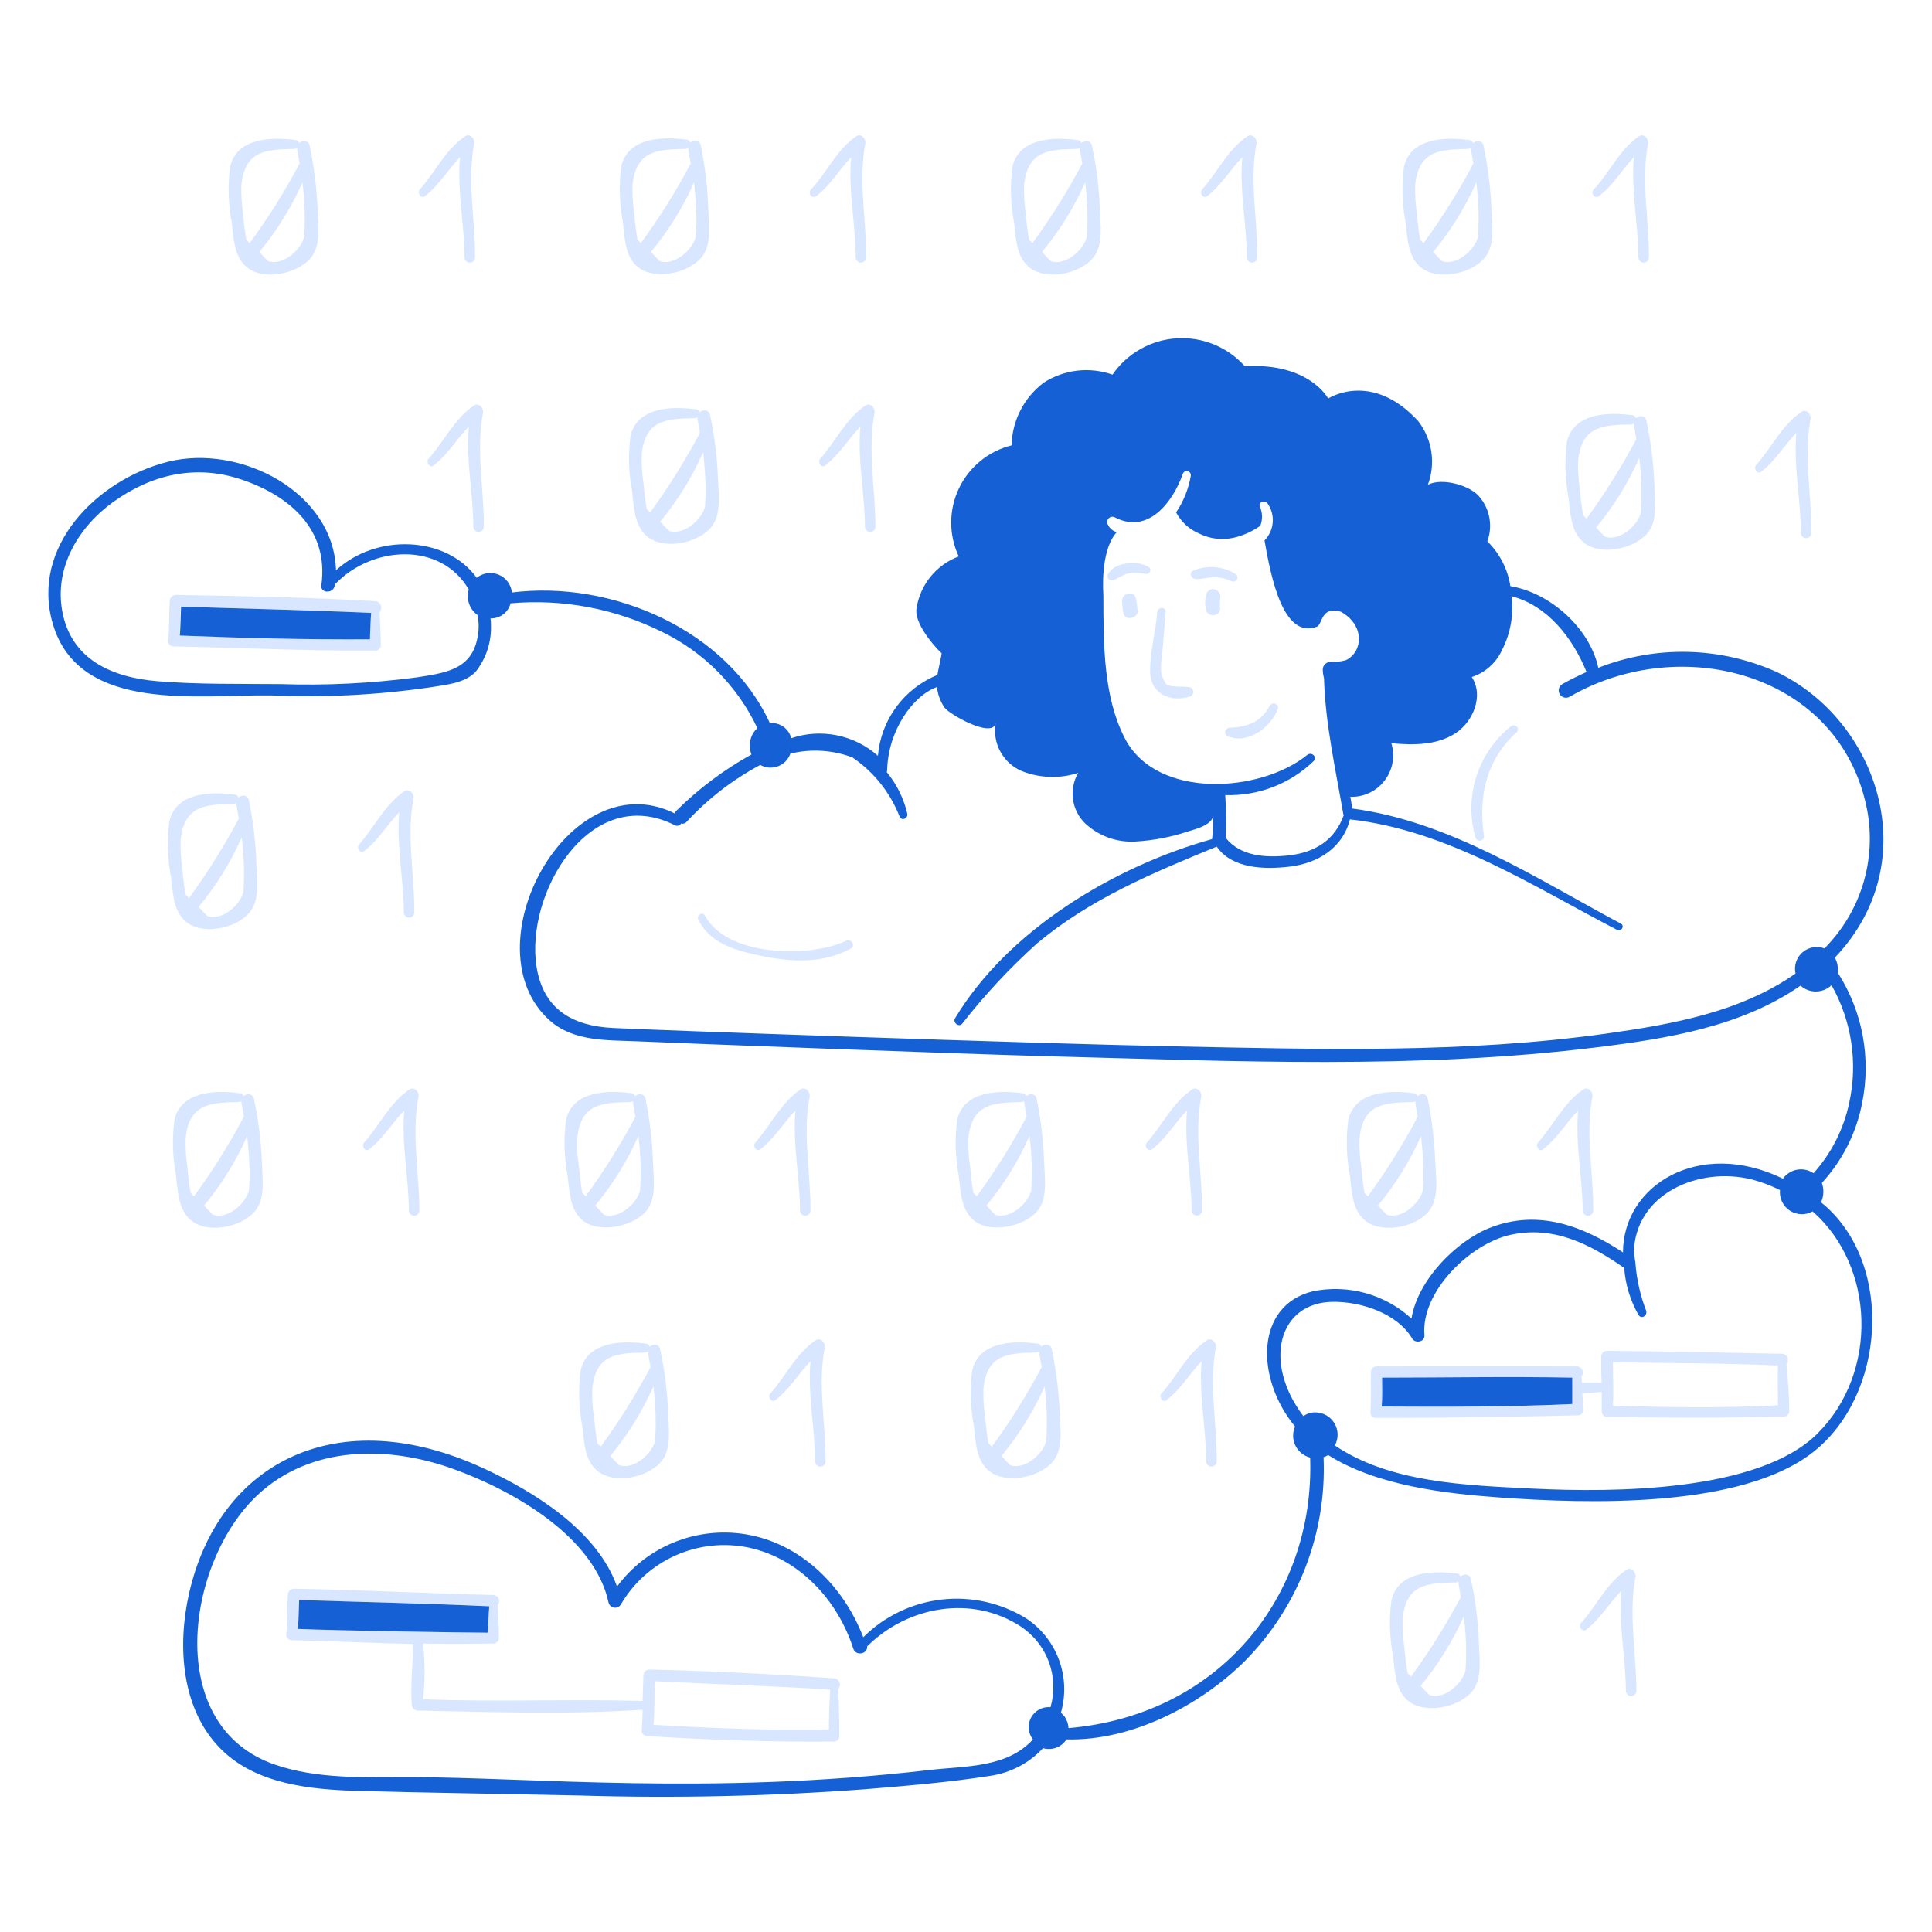 <svg width="400" height="400" viewBox="0 0 400 400" fill="none" xmlns="http://www.w3.org/2000/svg">
<path d="M52.572 227.478C52.33 226.346 51.098 226.35 50.404 226.956C50.365 226.812 50.289 226.682 50.184 226.576C50.078 226.471 49.948 226.395 49.804 226.356C44.688 225.662 37.466 225.83 36.104 231.906C35.613 235.744 35.73 239.636 36.452 243.438C36.81 246.47 36.882 250.204 39.312 252.454C42.69 255.582 49.872 254.172 52.752 250.808C54.992 248.192 54.332 244.044 54.226 240.836C54.073 236.343 53.519 231.873 52.572 227.478ZM38.438 235.628C39.156 228.428 43.638 228.302 49.45 228.17C49.634 228.151 49.811 228.092 49.97 227.998C49.97 228.374 50.37 230.538 50.49 231.198C47.453 236.931 44.005 242.437 40.172 247.672L39.478 246.978C39.132 245.158 38.95 243.338 38.784 241.516C38.488 239.568 38.372 237.597 38.438 235.628ZM51.53 246.466C50.952 249.066 47.196 252.536 44.074 251.496C43.474 250.896 42.86 250.282 42.252 249.588C45.88 245.223 48.886 240.377 51.184 235.188C51.358 237.008 51.53 238.916 51.618 240.824C51.728 242.704 51.699 244.59 51.53 246.466Z" fill="#D8E7FF"/>
<path d="M86.646 227.044C86.828 226.092 85.772 224.864 84.74 225.57C80.63 228.382 78.64 232.912 75.374 236.582C74.762 237.27 75.632 238.582 76.416 237.968C79.354 235.702 81.184 232.506 83.698 229.906C83.098 236.842 84.61 243.69 84.652 250.628C84.652 250.915 84.766 251.191 84.97 251.394C85.173 251.598 85.449 251.712 85.736 251.712C86.024 251.712 86.299 251.598 86.503 251.394C86.706 251.191 86.82 250.915 86.82 250.628C86.82 242.738 85.154 234.86 86.646 227.044Z" fill="#D8E7FF"/>
<path d="M133.728 250.8C135.984 248.2 135.308 244.036 135.202 240.828C135.058 236.341 134.536 231.875 133.642 227.476C133.412 226.342 132.168 226.348 131.474 226.956C131.435 226.812 131.359 226.681 131.254 226.576C131.149 226.471 131.018 226.395 130.874 226.356C125.758 225.662 118.534 225.83 117.174 231.906C116.681 235.744 116.798 239.636 117.52 243.438C117.878 246.47 117.95 250.206 120.382 252.454C123.664 255.49 130.868 254.098 133.728 250.8ZM132.514 246.464C131.936 249.064 128.18 252.534 125.058 251.494C124.458 250.894 123.844 250.28 123.238 249.586C126.864 245.221 129.869 240.375 132.168 235.186C132.643 238.926 132.759 242.704 132.514 246.466V246.464ZM119.514 235.626C120.232 228.426 124.714 228.3 130.526 228.168C130.71 228.15 130.887 228.091 131.046 227.996C131.046 228.372 131.446 230.536 131.566 231.196C128.529 236.929 125.081 242.435 121.248 247.67L120.556 246.976C120.208 245.156 120.066 243.332 119.862 241.514C119.54 239.57 119.422 237.597 119.508 235.628L119.514 235.626Z" fill="#D8E7FF"/>
<path d="M164.683 229.906C164.083 236.842 165.595 243.69 165.637 250.628C165.637 250.915 165.752 251.191 165.955 251.394C166.158 251.598 166.434 251.712 166.721 251.712C167.009 251.712 167.285 251.598 167.488 251.394C167.691 251.191 167.805 250.915 167.805 250.628C167.849 242.738 166.139 234.86 167.631 227.044C167.813 226.092 166.757 224.864 165.725 225.57C161.615 228.382 159.625 232.912 156.359 236.582C155.747 237.27 156.611 238.566 157.401 237.968C160.319 235.762 162.169 232.506 164.683 229.906Z" fill="#D8E7FF"/>
<path d="M214.712 250.8C216.968 248.2 216.292 244.036 216.186 240.828C216.043 236.341 215.521 231.875 214.626 227.476C214.396 226.342 213.152 226.348 212.458 226.956C212.42 226.812 212.344 226.681 212.238 226.576C212.133 226.471 212.002 226.395 211.858 226.356C206.742 225.662 199.518 225.83 198.158 231.906C197.666 235.744 197.782 239.636 198.504 243.438C198.862 246.47 198.934 250.206 201.366 252.454C204.648 255.49 211.852 254.098 214.712 250.8ZM213.498 246.464C212.92 249.064 209.164 252.534 206.042 251.494C205.442 250.894 204.828 250.28 204.222 249.586C207.849 245.221 210.854 240.375 213.152 235.186C213.628 238.926 213.744 242.704 213.498 246.466V246.464ZM200.498 235.626C201.216 228.426 205.698 228.3 211.51 228.168C211.694 228.15 211.872 228.091 212.03 227.996C212.03 228.372 212.43 230.536 212.55 231.196C209.513 236.929 206.065 242.435 202.232 247.67L201.54 246.976C201.192 245.156 201.012 243.336 200.846 241.514C200.546 239.567 200.428 237.597 200.492 235.628L200.498 235.626Z" fill="#D8E7FF"/>
<path d="M245.754 229.906C245.154 236.842 246.664 243.69 246.708 250.628C246.72 250.907 246.839 251.171 247.041 251.364C247.243 251.558 247.511 251.665 247.791 251.665C248.07 251.665 248.339 251.558 248.541 251.364C248.742 251.171 248.862 250.907 248.874 250.628C248.918 242.738 247.21 234.86 248.702 227.044C248.884 226.092 247.826 224.864 246.794 225.57C242.684 228.382 240.694 232.912 237.43 236.582C236.818 237.27 237.682 238.566 238.47 237.968C241.388 235.762 243.24 232.506 245.754 229.906Z" fill="#D8E7FF"/>
<path d="M297.171 240.83C296.997 236.346 296.476 231.882 295.611 227.478C295.381 226.344 294.137 226.35 293.443 226.958C293.404 226.814 293.328 226.683 293.223 226.578C293.118 226.473 292.987 226.397 292.843 226.358C287.727 225.664 280.503 225.832 279.143 231.908C278.65 235.746 278.767 239.638 279.489 243.44C279.847 246.472 279.919 250.206 282.351 252.456C285.727 255.584 292.969 254.224 295.791 250.81C297.983 248.14 297.321 244.04 297.171 240.83ZM281.477 235.63C282.195 228.43 286.677 228.304 292.489 228.172C292.673 228.154 292.85 228.095 293.009 228C293.009 228.376 293.409 230.54 293.529 231.2C290.492 236.933 287.043 242.439 283.211 247.674L282.519 246.98C282.171 245.16 281.991 243.34 281.825 241.518C281.527 239.57 281.41 237.598 281.477 235.628V235.63ZM294.571 246.468C293.991 249.068 290.235 252.538 287.113 251.498C286.513 250.898 285.899 250.284 285.293 249.59C288.919 245.225 291.924 240.379 294.223 235.19C294.397 237.01 294.571 238.918 294.657 240.826C294.767 242.706 294.739 244.591 294.571 246.466V246.468Z" fill="#D8E7FF"/>
<path d="M327.693 250.628C327.693 250.915 327.807 251.191 328.011 251.394C328.214 251.598 328.49 251.712 328.777 251.712C329.065 251.712 329.341 251.598 329.544 251.394C329.747 251.191 329.861 250.915 329.861 250.628C329.903 242.738 328.195 234.86 329.687 227.044C329.869 226.092 328.811 224.864 327.779 225.57C323.669 228.382 321.679 232.912 318.415 236.582C317.803 237.27 318.673 238.582 319.455 237.968C322.395 235.702 324.225 232.506 326.739 229.906C326.131 236.842 327.601 243.69 327.693 250.628Z" fill="#D8E7FF"/>
<path d="M136.676 279.328C136.436 278.196 135.202 278.2 134.508 278.808C134.469 278.665 134.393 278.534 134.288 278.429C134.182 278.324 134.052 278.248 133.908 278.208C128.792 277.516 121.57 277.682 120.208 283.758C119.716 287.596 119.834 291.488 120.556 295.29C120.914 298.324 120.986 302.056 123.416 304.308C126.794 307.434 133.974 306.024 136.856 302.66C139.094 300.046 138.436 295.896 138.33 292.688C138.177 288.194 137.623 283.723 136.676 279.328ZM122.63 287.478C123.348 280.278 127.83 280.152 133.642 280.022C133.826 280.002 134.003 279.942 134.162 279.848C134.162 280.224 134.562 282.388 134.682 283.048C131.645 288.781 128.197 294.287 124.364 299.522L123.67 298.828C123.324 297.008 123.188 295.184 122.976 293.366C122.658 291.421 122.542 289.447 122.63 287.478ZM135.63 298.316C135.03 300.916 131.294 304.386 128.174 303.346C127.574 302.746 126.96 302.132 126.352 301.438C129.98 297.073 132.986 292.227 135.284 287.038C135.751 290.778 135.868 294.554 135.636 298.316H135.63Z" fill="#D8E7FF"/>
<path d="M170.752 278.982C170.934 278.028 169.876 276.8 168.844 277.508C164.736 280.318 162.744 284.85 159.48 288.508C158.868 289.198 159.738 290.508 160.52 289.896C163.46 287.63 165.29 284.434 167.804 281.832C167.204 288.768 168.714 295.618 168.758 302.556C168.758 302.843 168.872 303.119 169.075 303.323C169.279 303.526 169.554 303.64 169.842 303.64C170.129 303.64 170.405 303.526 170.608 303.323C170.812 303.119 170.926 302.843 170.926 302.556C170.97 294.674 169.26 286.8 170.752 278.982Z" fill="#D8E7FF"/>
<path d="M217.749 279.328C217.507 278.196 216.275 278.2 215.581 278.808C215.542 278.665 215.466 278.534 215.36 278.429C215.255 278.324 215.125 278.248 214.981 278.208C209.865 277.516 202.643 277.682 201.283 283.758C200.791 287.596 200.907 291.488 201.629 295.29C201.987 298.324 202.059 302.056 204.491 304.308C207.867 307.434 215.049 306.024 217.929 302.66C220.169 300.046 219.539 295.896 219.403 292.688C219.229 288.196 218.676 283.727 217.749 279.328ZM203.615 287.478C204.333 280.278 208.815 280.152 214.627 280.022C214.811 280.002 214.988 279.942 215.147 279.848C215.147 280.224 215.547 282.388 215.667 283.048C212.63 288.781 209.182 294.287 205.349 299.522L204.655 298.828C204.309 297.008 204.131 295.188 203.961 293.366C203.664 291.418 203.549 289.447 203.615 287.478ZM216.615 298.316C216.015 300.916 212.279 304.386 209.159 303.346C208.559 302.746 207.945 302.132 207.337 301.438C210.965 297.073 213.971 292.227 216.269 287.038C216.736 290.778 216.853 294.554 216.621 298.316H216.615Z" fill="#D8E7FF"/>
<path d="M251.736 278.982C251.914 278.028 250.86 276.8 249.828 277.508C245.72 280.318 243.728 284.85 240.464 288.508C239.852 289.198 240.722 290.508 241.504 289.896C244.444 287.63 246.274 284.434 248.788 281.832C248.188 288.768 249.698 295.618 249.742 302.556C249.742 302.843 249.856 303.119 250.06 303.323C250.263 303.526 250.539 303.64 250.826 303.64C251.114 303.64 251.389 303.526 251.593 303.323C251.796 303.119 251.91 302.843 251.91 302.556C251.954 294.674 250.288 286.8 251.736 278.982Z" fill="#D8E7FF"/>
<path d="M51.618 188.98C53.856 186.364 53.196 182.216 53.092 179.008C52.947 174.521 52.425 170.055 51.53 165.656C51.3 164.522 50.056 164.528 49.362 165.136C49.323 164.992 49.247 164.862 49.142 164.756C49.036 164.651 48.905 164.575 48.762 164.536C43.646 163.842 36.424 164.01 35.062 170.086C34.57 173.924 34.687 177.816 35.41 181.618C35.768 184.65 35.84 188.384 38.27 190.634C41.642 193.754 48.736 192.344 51.618 188.98ZM50.4 184.644C49.8 187.244 46.064 190.714 42.942 189.674C42.342 189.074 41.728 188.46 41.122 187.766C44.748 183.401 47.753 178.555 50.052 173.366C50.518 177.106 50.634 180.882 50.4 184.644ZM37.4 173.892C38.132 166.692 42.6 166.566 48.412 166.436C48.596 166.416 48.773 166.357 48.932 166.262C48.932 166.638 49.332 168.786 49.452 169.462C46.414 175.195 42.965 180.7 39.134 185.936L38.44 185.244C38.094 183.422 37.912 181.602 37.746 179.78C37.453 177.832 37.337 175.861 37.4 173.892Z" fill="#D8E7FF"/>
<path d="M82.659 168.17C82.059 175.106 83.569 181.956 83.613 188.892C83.613 189.179 83.727 189.455 83.931 189.658C84.134 189.862 84.41 189.976 84.697 189.976C84.985 189.976 85.26 189.862 85.464 189.658C85.667 189.455 85.781 189.179 85.781 188.892C85.825 181.002 84.115 173.126 85.607 165.308C85.789 164.356 84.731 163.128 83.699 163.834C79.591 166.646 77.599 171.178 74.335 174.846C73.723 175.534 74.593 176.846 75.375 176.234C78.315 173.968 80.145 170.772 82.659 168.17Z" fill="#D8E7FF"/>
<path d="M64.105 30.132C63.863 29.002 62.631 29.006 61.937 29.612C61.898 29.468 61.822 29.338 61.717 29.232C61.612 29.127 61.481 29.051 61.337 29.012C56.221 28.318 48.999 28.486 47.637 34.56C47.146 38.398 47.264 42.29 47.985 46.092C48.343 49.126 48.415 52.86 50.845 55.11C54.223 58.236 61.405 56.828 64.285 53.462C66.525 50.848 65.885 46.698 65.759 43.492C65.585 39 65.032 34.531 64.105 30.132ZM49.971 38.284C50.705 31.084 55.171 30.956 60.983 30.826C61.167 30.806 61.344 30.747 61.503 30.654C61.503 31.028 61.903 33.176 62.023 33.854C58.986 39.587 55.538 45.093 51.705 50.328L51.011 49.634C50.665 47.812 50.483 45.992 50.317 44.172C50.025 42.224 49.91 40.253 49.971 38.284ZM62.971 49.034C62.371 51.634 58.635 55.104 55.515 54.064C54.915 53.464 54.301 52.85 53.693 52.156C57.32 47.791 60.326 42.945 62.625 37.756C63.092 41.496 63.209 45.272 62.977 49.034H62.971Z" fill="#D8E7FF"/>
<path d="M95.23 32.56C94.63 39.498 96.142 46.346 96.184 53.284C96.184 53.572 96.299 53.847 96.502 54.05C96.705 54.254 96.981 54.368 97.268 54.368C97.556 54.368 97.832 54.254 98.035 54.05C98.238 53.847 98.352 53.572 98.352 53.284C98.396 45.392 96.686 37.516 98.178 29.7C98.36 28.748 97.304 27.52 96.272 28.226C92.162 31.038 90.172 35.568 86.906 39.238C86.294 39.926 87.158 41.22 87.948 40.624C90.866 38.418 92.716 35.162 95.23 32.56Z" fill="#D8E7FF"/>
<path d="M131.734 55.018C135.114 58.142 142.292 56.734 145.174 53.37C147.412 50.756 146.752 46.606 146.648 43.398C146.504 38.911 145.982 34.445 145.088 30.046C144.856 28.912 143.614 28.918 142.92 29.526C142.881 29.383 142.804 29.252 142.699 29.147C142.594 29.042 142.464 28.966 142.32 28.926C137.204 28.234 129.982 28.4 128.62 34.476C128.128 38.311 128.242 42.2 128.96 46C129.318 49.034 129.4 52.852 131.734 55.018ZM144.046 49.034C143.446 51.634 139.712 55.104 136.59 54.064C135.99 53.464 135.376 52.85 134.768 52.156C138.396 47.791 141.402 42.945 143.7 37.756C143.874 39.576 144.046 41.484 144.134 43.39C144.24 45.271 144.211 47.157 144.046 49.034ZM130.954 38.284C131.688 31.084 136.154 30.956 141.966 30.826C142.15 30.806 142.327 30.748 142.486 30.654C142.486 31.028 142.886 33.176 143.006 33.854C139.969 39.587 136.521 45.093 132.688 50.328L132 49.642C131.654 47.82 131.472 46 131.306 44.18C131.012 42.229 130.894 40.256 130.954 38.284Z" fill="#D8E7FF"/>
<path d="M168.933 40.624C171.933 38.424 173.701 35.162 176.215 32.56C175.615 39.498 177.127 46.346 177.169 53.284C177.169 53.572 177.283 53.847 177.486 54.05C177.69 54.254 177.965 54.368 178.253 54.368C178.54 54.368 178.816 54.254 179.019 54.05C179.223 53.847 179.337 53.572 179.337 53.284C179.381 45.392 177.671 37.516 179.163 29.7C179.345 28.748 178.289 27.52 177.257 28.226C173.147 31.038 171.277 35.678 167.891 39.238C167.215 39.948 168.079 41.25 168.933 40.624Z" fill="#D8E7FF"/>
<path d="M100 85.452C100.182 84.5 99.124 83.272 98.092 83.978C93.982 86.8 92 91.32 88.728 95C88.116 95.688 88.986 97 89.768 96.386C92.706 94.12 94.538 90.924 97.052 88.324C96.452 95.26 97.962 102.108 98.006 109.046C98.006 109.333 98.12 109.609 98.323 109.812C98.527 110.016 98.802 110.13 99.09 110.13C99.377 110.13 99.653 110.016 99.856 109.812C100.06 109.609 100.174 109.333 100.174 109.046C100.216 101.146 98.508 93.268 100 85.452Z" fill="#D8E7FF"/>
<path d="M147.001 85.886C146.761 84.754 145.527 84.758 144.833 85.364C144.794 85.22 144.718 85.089 144.612 84.984C144.507 84.879 144.376 84.803 144.233 84.764C139.117 84.07 131.895 84.238 130.533 90.314C130.041 94.152 130.158 98.044 130.881 101.846C131.239 104.878 131.311 108.612 133.741 110.862C137.119 113.99 144.299 112.58 147.181 109.216C149.421 106.6 148.761 102.452 148.655 99.244C148.501 94.751 147.948 90.281 147.001 85.886ZM132.869 94.036C133.587 86.836 138.069 86.708 143.881 86.578C144.064 86.558 144.241 86.499 144.401 86.406C144.401 86.78 144.801 88.928 144.921 89.606C141.882 95.341 138.433 100.85 134.601 106.088L133.907 105.394C133.561 103.574 133.379 101.754 133.213 99.932C132.913 97.982 132.796 96.008 132.863 94.036H132.869ZM145.961 104.874C145.383 107.474 141.625 110.944 138.505 109.902C137.905 109.302 137.291 108.69 136.683 107.996C140.304 103.631 143.305 98.787 145.601 93.6C145.773 95.42 145.947 97.328 146.033 99.236C146.146 101.115 146.12 102.999 145.955 104.874H145.961Z" fill="#D8E7FF"/>
<path d="M181.07 85.452C181.252 84.5 180.194 83.272 179.162 83.978C175.054 86.8 173.062 91.32 169.8 95C169.188 95.688 170.058 97 170.84 96.386C173.78 94.12 175.61 90.924 178.124 88.324C177.524 95.26 179.034 102.108 179.078 109.046C179.078 109.333 179.192 109.609 179.396 109.812C179.599 110.016 179.875 110.13 180.162 110.13C180.45 110.13 180.725 110.016 180.929 109.812C181.132 109.609 181.246 109.333 181.246 109.046C181.244 101.146 179.578 93.268 181.07 85.452Z" fill="#D8E7FF"/>
<path d="M226.072 30.132C225.83 29.002 224.598 29.006 223.904 29.612C223.865 29.468 223.789 29.338 223.684 29.232C223.578 29.127 223.448 29.051 223.304 29.012C218.188 28.318 210.966 28.486 209.604 34.56C209.113 38.398 209.231 42.29 209.952 46.092C210.31 49.126 210.382 52.86 212.814 55.11C216.19 58.236 223.372 56.828 226.252 53.462C228.492 50.848 227.832 46.7 227.726 43.492C227.573 38.998 227.019 34.527 226.072 30.132ZM212.024 38.284C212.758 31.084 217.224 30.956 223.036 30.826C223.22 30.807 223.397 30.748 223.556 30.654C223.556 31.03 223.956 33.194 224.076 33.854C221.039 39.587 217.591 45.093 213.758 50.328L213.066 49.634C212.718 47.812 212.538 45.992 212.372 44.172C212.08 42.224 211.963 40.253 212.024 38.284ZM225.024 49.034C224.424 51.634 220.69 55.104 217.568 54.064C216.968 53.464 216.354 52.85 215.748 52.156C219.374 47.791 222.38 42.945 224.678 37.756C225.144 41.496 225.262 45.272 225.03 49.034H225.024Z" fill="#D8E7FF"/>
<path d="M260.146 29.7C260.328 28.748 259.272 27.52 258.24 28.226C254.13 31.038 252.14 35.568 248.874 39.238C248.262 39.926 249.132 41.238 249.916 40.624C252.854 38.358 254.684 35.162 257.198 32.56C256.598 39.498 258.11 46.346 258.152 53.284C258.152 53.572 258.266 53.847 258.47 54.05C258.673 54.254 258.949 54.368 259.236 54.368C259.524 54.368 259.799 54.254 260.003 54.05C260.206 53.847 260.32 53.572 260.32 53.284C260.364 45.4 258.654 37.516 260.146 29.7Z" fill="#D8E7FF"/>
<path d="M307.142 30.132C306.9 29.002 305.668 29.006 304.974 29.612C304.935 29.468 304.859 29.337 304.754 29.232C304.649 29.127 304.518 29.051 304.374 29.012C299.258 28.318 292.034 28.486 290.674 34.56C290.181 38.398 290.298 42.29 291.02 46.092C291.378 49.126 291.45 52.86 293.882 55.11C297.258 58.236 304.44 56.828 307.322 53.462C309.56 50.848 308.932 46.698 308.796 43.492C308.621 39 308.067 34.531 307.142 30.132ZM293 38.284C293.734 31.084 298.2 30.956 304.012 30.826C304.196 30.807 304.373 30.748 304.532 30.654C304.532 31.03 304.932 33.194 305.052 33.854C302.015 39.587 298.567 45.093 294.734 50.328L294.042 49.634C293.694 47.812 293.514 45.992 293.348 44.172C293.055 42.224 292.939 40.253 293 38.284ZM306 49.034C305.4 51.634 301.666 55.104 298.544 54.064C297.944 53.464 297.33 52.85 296.724 52.156C300.35 47.791 303.356 42.945 305.654 37.756C306.123 41.496 306.244 45.272 306.014 49.034H306Z" fill="#D8E7FF"/>
<path d="M330.986 40.624C333.986 38.424 335.756 35.162 338.27 32.56C337.67 39.498 339.18 46.346 339.224 53.284C339.224 53.572 339.338 53.847 339.541 54.05C339.745 54.254 340.02 54.368 340.308 54.368C340.595 54.368 340.871 54.254 341.074 54.05C341.278 53.847 341.392 53.572 341.392 53.284C341.434 45.392 339.726 37.516 341.218 29.7C341.4 28.748 340.342 27.52 339.31 28.226C335.2 31.038 333.33 35.678 329.946 39.238C329.27 39.948 330.132 41.25 330.986 40.624Z" fill="#D8E7FF"/>
<path d="M340.87 87.1C340.63 85.968 339.396 85.972 338.704 86.578C338.664 86.434 338.588 86.304 338.483 86.198C338.378 86.093 338.247 86.017 338.104 85.978C332.988 85.284 325.766 85.452 324.404 91.528C323.912 95.366 324.029 99.258 324.752 103.06C325.11 106.092 325.182 109.826 327.612 112.076C330.99 115.204 338.17 113.794 341.052 110.43C343.292 107.814 342.664 103.664 342.526 100.458C342.347 95.967 341.793 91.499 340.87 87.1ZM326.738 95.336C327.47 88.136 331.938 88.01 337.75 87.88C337.933 87.859 338.111 87.8 338.27 87.706C338.27 88.082 338.67 90.246 338.79 90.906C335.752 96.639 332.304 102.145 328.472 107.38L327.778 106.686C327.432 104.866 327.25 103.046 327.084 101.224C326.791 99.276 326.675 97.305 326.738 95.336ZM339.738 106.088C339.138 108.688 335.402 112.158 332.28 111.116C331.68 110.516 331.066 109.902 330.46 109.21C334.087 104.845 337.092 99.999 339.39 94.81C339.858 98.55 339.976 102.326 339.744 106.088H339.738Z" fill="#D8E7FF"/>
<path d="M374.861 86.752C375.037 85.8 373.985 84.572 372.953 85.278C368.843 88.09 366.853 92.622 363.589 96.29C362.977 96.978 363.847 98.29 364.629 97.678C367.569 95.41 369.399 92.214 371.913 89.614C371.313 96.55 372.823 103.4 372.867 110.336C372.867 110.623 372.981 110.899 373.185 111.102C373.388 111.306 373.664 111.42 373.951 111.42C374.239 111.42 374.514 111.306 374.718 111.102C374.921 110.899 375.035 110.623 375.035 110.336C375.077 102.446 373.413 94.56 374.861 86.752Z" fill="#D8E7FF"/>
<path d="M304.542 326.93C304.302 325.798 303.068 325.802 302.376 326.41C302.335 326.267 302.259 326.137 302.154 326.032C302.049 325.926 301.919 325.85 301.776 325.81C296.66 325.116 289.438 325.284 288.076 331.36C287.583 335.198 287.701 339.09 288.424 342.892C288.782 345.926 288.854 349.658 291.284 351.91C294.662 355.036 301.842 353.626 304.724 350.262C306.964 347.648 306.304 343.498 306.198 340.29C306.044 335.796 305.489 331.325 304.542 326.93ZM290.402 335.08C291.134 327.88 295.602 327.754 301.414 327.624C301.597 327.603 301.774 327.544 301.934 327.45C301.934 327.826 302.334 329.99 302.454 330.65C299.415 336.382 295.967 341.888 292.136 347.124L291.442 346.43C291.096 344.61 290.914 342.79 290.748 340.968C290.455 339.02 290.339 337.049 290.402 335.08ZM303.402 345.918C302.758 348.518 299.066 351.988 295.944 350.948C295.344 350.348 294.73 349.734 294.124 349.04C297.75 344.675 300.755 339.829 303.054 334.64C303.55 338.378 303.671 342.156 303.416 345.918H303.402Z" fill="#D8E7FF"/>
<path d="M338.617 326.496C338.799 325.544 337.741 324.316 336.709 325.022C332.601 327.834 330.611 332.366 327.345 336.034C326.733 336.722 327.603 338.034 328.387 337.422C331.325 335.154 333.155 331.958 335.669 329.358C335.069 336.294 336.579 343.144 336.623 350.08C336.623 350.368 336.737 350.643 336.94 350.847C337.144 351.05 337.419 351.164 337.707 351.164C337.994 351.164 338.27 351.05 338.473 350.847C338.677 350.643 338.791 350.368 338.791 350.08C338.801 342.2 337.125 334.314 338.617 326.496Z" fill="#D8E7FF"/>
<path d="M235.176 123.95C234.916 122.216 232.4 122.736 232.314 124.296C232.326 125.169 232.413 126.038 232.574 126.896C232.876 128.622 235.522 128.11 235.608 126.462C235.4 126.264 235.6 125.842 235.176 123.95Z" fill="#D8E7FF"/>
<path d="M251.132 121.956C250.744 121.967 250.376 122.126 250.102 122.4C249.827 122.674 249.669 123.043 249.658 123.43C249.416 124.492 249.475 125.6 249.83 126.63C250.002 126.92 250.266 127.145 250.579 127.27C250.892 127.396 251.238 127.415 251.564 127.324C251.761 127.276 251.945 127.185 252.103 127.058C252.262 126.932 252.391 126.772 252.482 126.591C252.572 126.409 252.623 126.21 252.629 126.007C252.635 125.804 252.597 125.603 252.518 125.416L252.606 125.502C252.552 124.808 252.581 124.109 252.692 123.422C252.645 123.033 252.463 122.673 252.178 122.405C251.893 122.137 251.522 121.978 251.132 121.956Z" fill="#D8E7FF"/>
<path d="M246.275 144.238C246.519 144.18 246.733 144.034 246.875 143.827C247.017 143.621 247.078 143.369 247.046 143.121C247.013 142.873 246.89 142.645 246.7 142.482C246.51 142.319 246.266 142.232 246.015 142.238C244.887 142.066 242.459 142.326 241.505 141.718C240.909 140.899 240.522 139.947 240.379 138.944C240.34 137.696 240.427 136.447 240.639 135.216C240.879 132.352 241.135 129.578 241.333 126.718C241.411 125.59 239.689 125.592 239.599 126.718C239.265 130.882 238.039 135.042 238.125 139.204C238.213 143.546 242.181 145.476 246.275 144.238Z" fill="#D8E7FF"/>
<path d="M377.723 249.5C377.473 249.323 377.24 249.122 377.029 248.9C377.605 247.644 377.667 246.213 377.201 244.912C381.446 240.296 384.327 234.594 385.525 228.438C387.442 219.109 385.637 209.401 380.497 201.384C380.619 200.307 380.409 199.219 379.897 198.264C398.923 178.288 388.697 149.026 367.845 139.13C362.057 136.531 355.807 135.115 349.464 134.966C343.121 134.817 336.812 135.938 330.909 138.262C329.175 130.112 321.025 122.742 312.709 121.354C312.163 117.827 310.489 114.572 307.939 112.076C308.493 110.574 308.649 108.954 308.391 107.374C308.132 105.793 307.469 104.307 306.465 103.06C304.665 100.528 298.575 98.81 295.627 100.372C296.443 98.186 296.688 95.829 296.338 93.522C295.988 91.216 295.054 89.037 293.627 87.192C283.977 76.638 274.985 82.51 274.985 82.51C274.985 82.51 271.083 75.052 257.731 75.834C255.968 73.864 253.782 72.319 251.336 71.317C248.889 70.314 246.248 69.88 243.61 70.047C240.971 70.214 238.405 70.978 236.105 72.281C233.805 73.583 231.831 75.391 230.331 77.568C227.992 76.739 225.495 76.456 223.03 76.742C220.565 77.027 218.198 77.873 216.111 79.214C214.086 80.734 212.432 82.693 211.276 84.945C210.119 87.198 209.49 89.683 209.435 92.214C207.072 92.8 204.868 93.903 202.983 95.444C201.098 96.984 199.577 98.923 198.531 101.121C197.486 103.319 196.94 105.722 196.934 108.157C196.929 110.591 197.463 112.997 198.499 115.2C196.202 116.057 194.178 117.515 192.638 119.421C191.098 121.328 190.098 123.613 189.743 126.038C189.253 129.684 194.857 135.238 194.943 135.238C195.029 135.324 194.343 138.186 194.075 139.746C190.678 141.127 187.729 143.421 185.556 146.375C183.383 149.328 182.07 152.826 181.763 156.48C179.358 154.343 176.432 152.881 173.279 152.241C170.127 151.601 166.862 151.807 163.815 152.838C163.577 151.873 162.999 151.025 162.186 150.452C161.374 149.879 160.382 149.618 159.393 149.718C150.549 130.468 126.793 120.064 105.981 122.664C105.899 121.86 105.601 121.093 105.119 120.445C104.637 119.796 103.989 119.289 103.243 118.979C102.497 118.668 101.681 118.564 100.881 118.679C100.081 118.794 99.327 119.122 98.699 119.63C92.455 110.96 77.975 110.352 69.565 118.07C69.133 101.926 49.801 91.868 34.801 95.6C20.143 99.238 6.201 113.2 10.953 129.238C16.441 147.786 41.387 143.732 56.127 143.978C67.079 144.451 78.052 143.9 88.903 142.332C92.021 141.796 96.035 141.572 98.439 139.132C100.656 136.36 101.793 132.878 101.639 129.332C101.653 128.896 101.624 128.46 101.551 128.03C102.495 128.06 103.422 127.767 104.179 127.2C104.935 126.633 105.476 125.825 105.713 124.91C116.493 123.958 127.327 125.996 137.025 130.8C145.701 134.993 152.681 142.03 156.801 150.742C156.07 151.423 155.564 152.31 155.347 153.285C155.13 154.26 155.214 155.277 155.587 156.204C149.903 159.345 144.681 163.255 140.067 167.824C139.889 167.981 139.768 168.192 139.721 168.424C117.697 157.498 96.943 196.118 113.795 211.258C118.729 215.69 125.761 215.322 131.917 215.592C141.369 216.008 198.767 218.21 218.017 218.714C255.559 219.698 293.457 221.452 330.817 216.806C345.301 215.006 360.559 212.558 372.783 204.06C373.665 204.86 374.818 205.295 376.009 205.279C377.199 205.264 378.34 204.797 379.201 203.974C383.397 211.394 384.694 220.106 382.841 228.426C381.689 233.813 379.149 238.805 375.471 242.906C374.48 242.223 373.26 241.959 372.075 242.169C370.891 242.38 369.837 243.049 369.143 244.032C351.825 235.614 336.021 245.364 336.021 259.292C327.697 253.83 318.511 250.292 308.535 254.176C301.603 256.876 293.535 264.928 292.233 272.992C289.511 270.501 286.237 268.691 282.68 267.711C279.123 266.731 275.384 266.61 271.771 267.356C259.893 270.294 259.857 285.318 268.129 295.356C267.853 295.977 267.716 296.651 267.728 297.331C267.74 298.01 267.901 298.679 268.198 299.29C268.495 299.901 268.923 300.44 269.45 300.868C269.977 301.297 270.592 301.605 271.251 301.772C272.239 330.418 252.471 355.112 221.221 357.786C221.186 356.948 220.916 356.136 220.441 355.444C220.353 355.358 219.659 354.578 219.659 354.578C220.687 350.983 220.543 347.154 219.248 343.646C217.954 340.138 215.576 337.133 212.459 335.068C207.215 331.838 201.036 330.466 194.918 331.174C188.8 331.882 183.098 334.628 178.731 338.97C174.655 328.392 165.807 319.486 154.279 317.64C149.288 316.843 144.174 317.432 139.495 319.343C134.816 321.255 130.752 324.414 127.747 328.478C123.671 316.946 110.665 308.878 100.175 304.028C69.965 290.04 45.297 302.666 39.133 329.952C36.703 340.704 37.485 353.884 45.733 362.12C53.015 369.404 64.287 370.52 74.085 370.792C89.347 371.21 104.685 371.402 120.039 371.746C139.731 372.34 159.44 371.905 179.087 370.444C187.669 369.738 196.437 369.02 205.013 367.67C209.2 367.066 213.055 365.047 215.937 361.948C216.616 362.131 217.327 362.161 218.019 362.034C218.587 361.922 219.126 361.695 219.603 361.367C220.08 361.039 220.485 360.616 220.793 360.126C234.319 360.474 248.457 353.108 257.731 343.912C263.208 338.375 267.484 331.767 270.288 324.5C273.093 317.234 274.367 309.467 274.031 301.686C274.37 301.595 274.693 301.448 274.985 301.252C285.043 307.582 299.091 309.208 310.101 310.01C328.921 311.38 360.475 312.34 375.391 300.646C390.307 288.952 392.201 262.074 377.723 249.5ZM98.787 132.36C97.405 138.796 91.849 139.36 86.215 140.25C76.904 141.483 67.507 141.947 58.121 141.638C49.623 141.554 41.039 141.728 32.629 141.038C23.265 140.262 14.657 136.62 12.861 126.386C11.279 117.372 16.325 109.038 23.439 103.928C31.411 98.2 40.519 96.128 49.885 99.246C60.029 102.628 68.131 109.668 66.531 121.182C66.285 122.964 69.307 122.932 69.307 121.01C77.159 112.82 91.339 112.18 97.053 122.05C96.768 123.012 96.791 124.038 97.117 124.986C97.443 125.934 98.057 126.757 98.873 127.34C99.202 129 99.173 130.712 98.787 132.36ZM229.367 108.6C229.252 108.394 229.208 108.157 229.241 107.923C229.273 107.69 229.381 107.474 229.548 107.307C229.714 107.141 229.931 107.033 230.164 107C230.397 106.967 230.635 107.012 230.841 107.126C237.755 110.726 242.885 103.86 244.887 98.108C244.956 97.903 245.1 97.731 245.291 97.628C245.481 97.526 245.704 97.499 245.914 97.554C246.123 97.609 246.304 97.742 246.419 97.926C246.534 98.109 246.576 98.329 246.535 98.542C246.068 101.243 245.034 103.814 243.501 106.086C244.523 108.022 246.174 109.551 248.183 110.422C250.483 111.596 253.13 111.904 255.639 111.288C257.537 110.813 259.331 109.989 260.929 108.86C261.179 108.223 261.301 107.542 261.286 106.857C261.271 106.172 261.119 105.498 260.841 104.872C260.441 103.908 261.887 103.472 262.403 104.178C263.223 105.331 263.612 106.735 263.503 108.146C263.393 109.557 262.791 110.884 261.803 111.896C263.191 119.872 265.751 132.338 272.641 129.756C273.841 129.304 273.421 125.422 277.583 126.636C282.733 129.476 282.121 135.08 278.625 136.694C277.583 136.979 276.503 137.095 275.425 137.04C275.029 137.051 274.651 137.208 274.363 137.479C274.075 137.751 273.897 138.119 273.863 138.514C273.864 139.159 273.952 139.8 274.123 140.422C274.383 149.872 276.551 159.41 278.123 168.602C278.123 168.688 278.209 168.688 278.209 168.774C276.389 173.89 272.313 176.492 266.851 177.098C262.169 177.618 256.879 177.358 253.757 173.456C253.901 170.509 253.872 167.556 253.671 164.612C257.035 164.726 260.387 164.163 263.53 162.957C266.673 161.751 269.541 159.926 271.965 157.59C272.833 156.722 271.527 155.59 270.665 156.29C260.903 164.204 239.387 165.554 232.865 152.82C228.513 144.328 228.443 133.892 228.443 123.254C228.183 119.266 228.529 113.11 231.217 110.162C230.81 110.059 230.432 109.865 230.112 109.594C229.791 109.324 229.536 108.984 229.367 108.6ZM243.241 216.636C212.719 216.022 135.117 213.256 126.793 212.822C118.469 212.388 112.515 208.916 111.099 200.25C108.633 185.154 122.085 161.976 139.713 170.85C139.931 170.976 140.191 171.009 140.434 170.944C140.678 170.879 140.886 170.72 141.013 170.502C141.235 170.558 141.469 170.547 141.685 170.47C141.901 170.393 142.089 170.254 142.227 170.07C146.599 165.354 151.727 161.4 157.401 158.372C157.954 158.683 158.569 158.87 159.202 158.919C159.836 158.968 160.472 158.877 161.067 158.654C161.661 158.431 162.2 158.08 162.645 157.627C163.09 157.174 163.431 156.629 163.643 156.03C167.901 154.995 172.373 155.267 176.475 156.812C180.918 159.824 184.336 164.119 186.275 169.124C186.727 170.07 188.097 169.384 187.837 168.43C187.1 165.279 185.646 162.342 183.587 159.846C183.587 159.76 183.673 159.672 183.675 159.586C183.809 151.238 189.063 143.986 193.993 142.244C194.149 143.769 194.685 145.23 195.553 146.494C196.519 147.872 205.353 152.91 206.131 149.788C205.801 151.777 206.143 153.819 207.1 155.592C208.058 157.366 209.577 158.772 211.421 159.588C215.18 161.119 219.359 161.272 223.221 160.022C222.272 161.666 221.894 163.577 222.145 165.458C222.396 167.339 223.262 169.085 224.609 170.422C225.993 171.729 227.629 172.742 229.417 173.398C231.205 174.054 233.107 174.34 235.009 174.238C238.818 174.022 242.58 173.293 246.195 172.07C247.669 171.642 250.269 170.942 251.049 169.382C251.137 169.296 251.137 169.208 251.223 169.034C251.137 170.596 251.137 172.07 250.963 173.634V173.722C230.763 179.358 208.725 192.522 197.725 210.832C197.205 211.698 198.525 212.754 199.199 211.958C203.88 205.97 209.073 200.401 214.719 195.312C225.881 186.004 238.651 180.744 251.919 175.282C255.041 179.882 261.803 180.044 266.919 179.444C272.901 178.742 278.017 175.542 279.491 169.644C299.691 171.898 317.151 183.358 334.811 192.534C335.671 192.982 336.447 191.69 335.591 191.234C317.903 181.8 300.201 170.078 280.001 167.4C279.829 166.62 279.741 165.752 279.569 164.972C280.935 165.018 282.293 164.737 283.529 164.153C284.765 163.568 285.843 162.697 286.674 161.611C287.506 160.525 288.065 159.257 288.307 157.911C288.549 156.565 288.466 155.181 288.065 153.874C292.575 154.306 297.429 154.306 301.245 151.874C305.061 149.442 307.227 143.984 304.713 140.17C306.081 139.728 307.343 139.007 308.418 138.051C309.493 137.096 310.357 135.927 310.957 134.62C312.734 131.178 313.431 127.28 312.957 123.436C320.499 125.436 325.615 132.106 328.477 139.13C326.743 139.91 325.105 140.708 323.447 141.644C323.102 141.851 322.853 142.187 322.756 142.577C322.659 142.967 322.72 143.38 322.928 143.725C323.135 144.07 323.47 144.318 323.861 144.415C324.251 144.513 324.664 144.451 325.009 144.244C347.895 130.93 381.009 139.2 386.571 167.656C387.543 172.798 387.245 178.1 385.704 183.102C384.163 188.103 381.424 192.653 377.727 196.356C376.966 196.07 376.143 195.995 375.343 196.139C374.544 196.282 373.798 196.639 373.185 197.172C372.571 197.705 372.114 198.394 371.86 199.166C371.606 199.937 371.565 200.763 371.743 201.556C360.385 209.532 346.253 212.058 332.813 213.956C303.157 218.136 272.981 217.238 243.241 216.638V216.636ZM192.343 366.468C146.913 371.752 109.767 367.942 84.827 367.942C75.549 367.942 65.747 368.39 56.907 365.342C33.657 357.32 38.561 323.414 53.265 309.59C64.303 299.214 80.325 299.256 93.845 304.128C106.075 308.528 123.107 318.098 126.013 331.874C126.091 332.129 126.241 332.356 126.444 332.528C126.647 332.701 126.895 332.811 127.159 332.848C127.423 332.884 127.692 332.844 127.934 332.733C128.177 332.622 128.382 332.444 128.527 332.22C131.145 327.712 135.119 324.144 139.883 322.026C144.646 319.907 149.957 319.345 155.059 320.42C165.547 322.694 173.459 331.338 176.659 341.318C177.185 342.964 179.695 342.444 179.521 340.884C187.845 332.56 201.231 330.084 211.429 336.808C214.072 338.583 216.084 341.152 217.175 344.143C218.266 347.135 218.379 350.396 217.499 353.456C216.692 353.379 215.882 353.541 215.166 353.92C214.451 354.3 213.863 354.882 213.475 355.593C213.088 356.303 212.917 357.113 212.985 357.92C213.052 358.726 213.356 359.496 213.857 360.132C208.459 366.064 199.863 365.6 192.343 366.468ZM376.343 296.756C364.199 308.9 334.121 309.026 317.383 308.202C303.309 307.508 287.767 306.972 276.371 299.27C276.754 298.57 276.95 297.782 276.939 296.984C276.928 296.185 276.71 295.403 276.308 294.714C275.905 294.024 275.331 293.451 274.641 293.049C273.951 292.647 273.169 292.43 272.371 292.42C271.468 292.386 270.581 292.661 269.857 293.2C261.383 282.03 264.715 269.668 275.927 269.53C281.823 269.458 289.311 271.93 292.401 277.16C293.015 278.196 295.031 277.852 294.915 276.466C294.153 267.344 304.455 257.486 312.691 255.666C321.623 253.682 329.165 257.574 336.275 262.516C336.514 265.934 337.522 269.254 339.223 272.228C339.823 273.278 341.223 272.312 340.783 271.274C339.612 268.213 338.882 265.002 338.615 261.736C338.629 261.501 338.599 261.266 338.529 261.042C338.441 260.61 338.441 260.176 338.355 259.742C338.355 259.656 338.355 259.656 338.269 259.568C338.355 247.256 351.613 241.39 362.807 244.222C364.782 244.75 366.699 245.477 368.529 246.39C368.447 247.219 368.594 248.054 368.954 248.806C369.315 249.557 369.873 250.195 370.571 250.651C371.268 251.106 372.077 251.362 372.909 251.391C373.742 251.419 374.566 251.219 375.293 250.812C388.225 262.2 388.935 284.156 376.335 296.756H376.343Z" fill="#1660D6"/>
<path d="M77.716 124.47C63.94 123.67 50.148 123.386 36.356 123.17C36.041 123.189 35.744 123.323 35.521 123.547C35.298 123.77 35.164 124.067 35.144 124.382C34.97 127.158 35.124 129.94 34.796 132.706C34.724 133.316 35.396 133.824 35.924 133.834C49.89 134.094 63.756 134.788 77.724 134.702C78.021 134.695 78.305 134.574 78.515 134.364C78.725 134.154 78.846 133.871 78.852 133.574C78.852 131.32 78.678 128.974 78.592 126.724C78.757 126.537 78.868 126.308 78.911 126.062C78.955 125.816 78.93 125.563 78.84 125.331C78.749 125.098 78.597 124.895 78.398 124.743C78.2 124.591 77.964 124.497 77.716 124.47ZM37.138 131.58C37.31 129.58 37.31 127.592 37.398 125.596C50.49 126.03 63.67 126.29 76.762 126.898L76.502 132.36C63.41 132.446 50.316 132.1 37.138 131.58Z" fill="#D8E7FF"/>
<path d="M76.589 132.36C76.677 130.54 76.677 128.718 76.849 126.898C63.757 126.298 50.577 126.03 37.485 125.596C37.399 127.596 37.399 129.596 37.225 131.58C50.317 132.1 63.411 132.446 76.589 132.36Z" fill="#1660D6"/>
<path d="M172.747 347.48C160.009 346.6 147.267 345.962 134.423 345.658C134.108 345.677 133.809 345.81 133.586 346.034C133.362 346.258 133.228 346.556 133.209 346.872C133.123 348.606 133.123 350.428 133.035 352.162C117.863 351.728 102.689 352.422 87.602 351.814C87.992 347.98 87.992 344.116 87.602 340.282C92.457 340.37 97.314 340.326 102.169 340.282C102.466 340.276 102.749 340.155 102.959 339.945C103.169 339.736 103.289 339.453 103.295 339.156C103.295 336.902 103.123 334.556 103.035 332.306C103.189 332.129 103.29 331.913 103.327 331.682C103.364 331.45 103.336 331.213 103.246 330.997C103.157 330.781 103.008 330.594 102.818 330.458C102.628 330.321 102.403 330.24 102.169 330.224C88.37 329.922 74.602 329.14 60.809 328.924C60.494 328.944 60.197 329.079 59.974 329.302C59.75 329.526 59.616 329.823 59.596 330.138C59.422 332.912 59.575 335.694 59.249 338.462C59.178 339.062 59.849 339.578 60.376 339.59C68.791 339.762 77.198 340.19 85.522 340.37C85.522 344.618 84.921 348.866 85.261 353.028C85.296 353.315 85.425 353.582 85.629 353.787C85.834 353.991 86.101 354.121 86.388 354.156C101.831 354.46 117.515 355.022 133.035 353.982C133.035 355.456 132.949 356.844 132.863 358.318C132.775 358.918 133.463 359.444 133.989 359.444C146.909 360.226 159.739 360.702 172.661 360.572C172.959 360.565 173.242 360.444 173.452 360.234C173.662 360.024 173.783 359.741 173.789 359.444C173.789 356.244 173.701 353.028 173.527 349.734C173.699 349.556 173.818 349.335 173.871 349.093C173.924 348.852 173.909 348.601 173.829 348.368C173.748 348.135 173.604 347.928 173.413 347.771C173.223 347.615 172.992 347.514 172.747 347.48ZM61.678 337.248C61.849 335.248 61.849 333.26 61.938 331.266C75.029 331.698 88.21 331.958 101.301 332.566L101.041 338.028C96.359 338.028 69.828 337.6 61.678 337.248ZM135.291 357.104C135.551 354.156 135.463 351.12 135.637 348.086C147.689 348.686 159.837 349.04 171.881 349.82C171.707 352.596 171.621 355.282 171.621 358.058C159.481 358.318 147.343 357.8 135.291 357.104Z" fill="#D8E7FF"/>
<path d="M101.04 338.028C101.126 336.208 101.126 334.386 101.3 332.566C88.208 331.966 75.028 331.698 61.936 331.266C61.848 333.266 61.848 335.254 61.676 337.248C69.826 337.6 96.358 338.028 101.04 338.028Z" fill="#1660D6"/>
<path d="M368.965 280.282C356.907 280.064 344.775 279.762 332.721 279.682C332.56 279.678 332.401 279.706 332.251 279.765C332.102 279.825 331.966 279.914 331.853 280.028C331.739 280.141 331.65 280.277 331.59 280.426C331.531 280.576 331.503 280.735 331.507 280.896C331.507 282.718 331.507 284.452 331.595 286.272H327.519C327.519 285.838 327.433 285.406 327.433 284.972C327.579 284.786 327.671 284.563 327.699 284.328C327.727 284.093 327.689 283.855 327.591 283.64C327.492 283.425 327.336 283.241 327.14 283.109C326.944 282.977 326.715 282.901 326.479 282.89C312.691 282.848 298.905 282.89 285.033 282.89C284.873 282.888 284.714 282.918 284.566 282.979C284.418 283.039 284.284 283.128 284.17 283.241C284.057 283.354 283.968 283.489 283.908 283.637C283.847 283.785 283.817 283.944 283.819 284.104C283.775 286.88 283.905 289.654 283.733 292.428C283.728 292.577 283.754 292.726 283.809 292.865C283.863 293.004 283.946 293.13 284.052 293.236C284.157 293.342 284.283 293.425 284.422 293.48C284.561 293.535 284.71 293.561 284.859 293.556C298.819 293.6 312.769 293.34 326.659 293.036C326.808 293.04 326.956 293.013 327.095 292.957C327.233 292.902 327.359 292.819 327.465 292.713C327.57 292.608 327.653 292.482 327.708 292.344C327.764 292.205 327.791 292.057 327.787 291.908C327.701 290.782 327.701 289.568 327.613 288.44C328.915 288.44 330.301 288.266 331.613 288.18V292.256C331.62 292.553 331.74 292.835 331.95 293.045C332.16 293.255 332.442 293.375 332.739 293.382C344.969 293.556 357.093 293.6 369.329 293.296C369.626 293.289 369.909 293.168 370.119 292.958C370.329 292.748 370.45 292.465 370.457 292.168C370.413 288.872 370.197 285.666 369.857 282.458C370.018 282.274 370.124 282.049 370.165 281.808C370.205 281.567 370.177 281.32 370.084 281.094C369.992 280.868 369.838 280.672 369.64 280.529C369.442 280.385 369.209 280.3 368.965 280.282ZM286.165 291.206C286.339 289.206 286.253 287.218 286.253 285.224C299.345 285.224 312.525 285.05 325.617 285.224C325.617 285.57 325.531 289.824 325.617 290.686C312.433 291.294 299.253 291.294 286.159 291.2L286.165 291.206ZM333.941 291.034C334.115 287.998 333.941 285.05 333.941 282.016C345.299 282.276 356.741 282.19 368.103 282.71C368.017 285.484 368.103 288.258 368.103 290.946C356.739 291.554 345.381 291.38 333.935 291.034H333.941Z" fill="#D8E7FF"/>
<path d="M325.524 290.686V285.224C312.43 284.964 299.252 285.224 286.158 285.224C286.158 287.224 286.246 289.212 286.072 291.206C299.252 291.294 312.432 291.294 325.524 290.686Z" fill="#1660D6"/>
<path d="M254.339 152.476C258.501 154.124 263.197 150.476 264.569 146.754C264.921 145.8 263.443 145.192 262.923 146.06C262.163 147.575 260.951 148.816 259.455 149.614C257.928 150.298 256.273 150.653 254.599 150.656C253.471 150.828 253.299 152.13 254.339 152.476Z" fill="#D8E7FF"/>
<path d="M247.488 119.874C249.364 120.034 251.368 118.73 254.944 120.308C255.139 120.412 255.366 120.437 255.579 120.378C255.792 120.318 255.973 120.178 256.085 119.988C256.198 119.797 256.232 119.571 256.181 119.356C256.13 119.141 255.997 118.954 255.812 118.834C254.513 118.03 253.04 117.547 251.517 117.426C249.994 117.306 248.463 117.55 247.054 118.14C246.1 118.486 246.62 119.8 247.488 119.874Z" fill="#D8E7FF"/>
<path d="M230.4 120.134C231.524 119.774 232.302 119.072 233.436 118.748C234.671 118.515 235.941 118.544 237.164 118.834C238.03 118.934 238.634 117.884 237.764 117.36C235.502 115.986 230.742 116.32 229.364 118.92C229.296 119.073 229.272 119.241 229.296 119.406C229.32 119.572 229.39 119.727 229.499 119.854C229.607 119.981 229.749 120.075 229.909 120.124C230.068 120.174 230.238 120.177 230.4 120.134Z" fill="#D8E7FF"/>
<path d="M175.175 194.788C167.775 198.312 150.575 198.152 145.955 189.588C145.439 188.632 144.155 189.494 144.567 190.368C146.997 195.444 152.547 196.86 157.661 197.912C163.907 199.198 170.407 199.56 176.215 196.352C177.169 195.742 176.225 194.288 175.175 194.788Z" fill="#D8E7FF"/>
<path d="M312.779 150.4C309.425 153.097 306.944 156.726 305.647 160.83C304.351 164.934 304.298 169.33 305.495 173.464C305.572 173.685 305.731 173.867 305.939 173.973C306.146 174.079 306.387 174.101 306.611 174.034C306.835 173.967 307.024 173.816 307.139 173.613C307.254 173.41 307.286 173.17 307.229 172.944C306.047 164.876 307.723 157.308 313.993 151.614C314.857 150.824 313.637 149.692 312.779 150.4Z" fill="#D8E7FF"/>
</svg>
